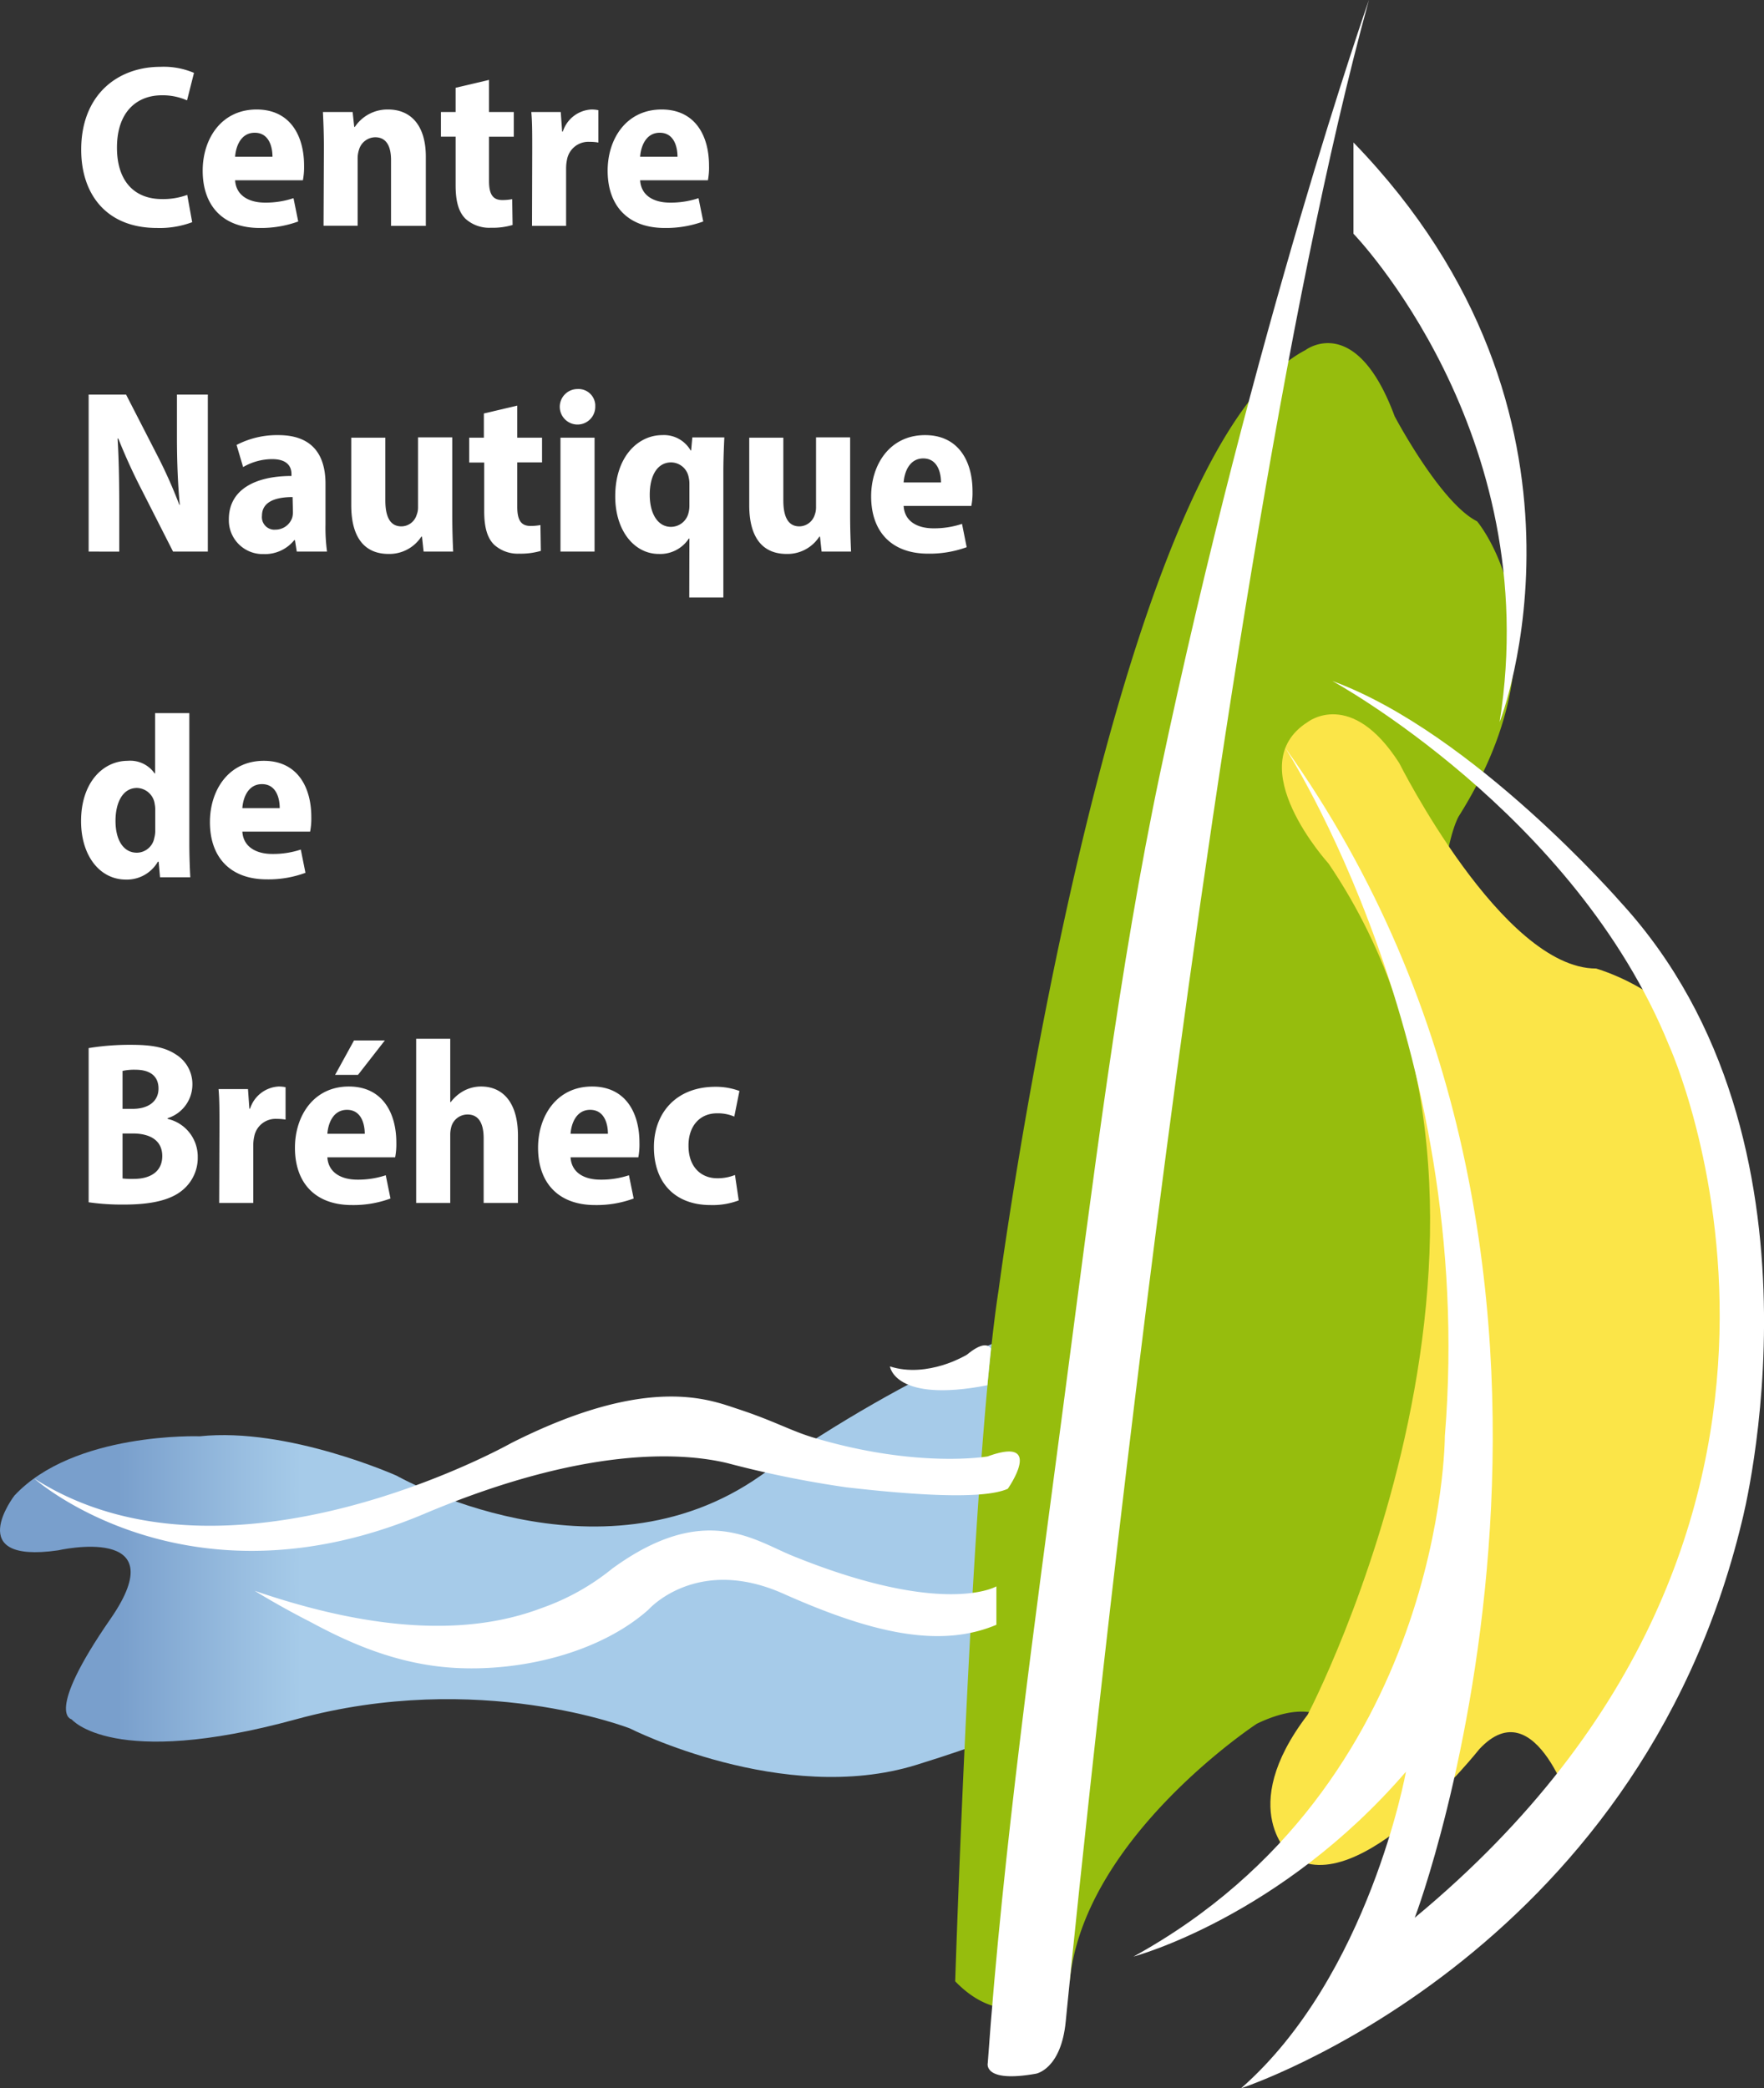 <svg id="Calque_1" data-name="Calque 1" xmlns="http://www.w3.org/2000/svg" xmlns:xlink="http://www.w3.org/1999/xlink" viewBox="0 0 253.52 300"><rect x="0" y="0" width="253.52" height="300" fill="#333333" stroke="none"/><defs><style>.cls-1{fill:url(#Dégradé_sans_nom);}.cls-2{fill:#96bd0d;}.cls-3{fill:#fff;}.cls-4{fill:#fbe548;}</style><linearGradient id="Dégradé_sans_nom" y1="79.36" x2="154.65" y2="79.36" gradientTransform="matrix(1, 0, 0, -1, 0, 302)" gradientUnits="userSpaceOnUse"><stop offset="0.11" stop-color="#799fcc"/><stop offset="0.23" stop-color="#9abfe1"/><stop offset="0.28" stop-color="#a6cbe9"/></linearGradient></defs><path class="cls-1" d="M28.71,206.34s-18.09-.66-26.64,8.52c0,0-7.57,9.84,6.25,7.87,0,0,17.1-3.93,7.56,9.84S10.29,247,10.29,247s5.92,7.21,32.24,0,48,1.31,48,1.31,22,11.15,41.12,5.25,23-9.51,23-9.51L150.44,190s-17.77,5.57-41.13,22S57,212,57,212,41.39,205,28.71,206.34Z" transform="translate(0)"/><path class="cls-2" d="M143.53,185.25S159.32,65.05,187.61,50.3c0,0,7.24-5.57,12.83,9.51,0,0,6.58,12.45,11.84,15.08,0,0,13.82,16.25-2.63,42.38,0,0-2.14,3.43-2.69,15-.68,14.36,2.89,37.66,0,61a198.34,198.34,0,0,1-15.4,54.37s-2.8-3.93-10.94,0c0,0-24.89,16.33-26.88,37,0,0-7.91,8.82-16.46,0C137.28,284.66,139.68,209.74,143.53,185.25Z" transform="translate(0)"/><path class="cls-3" d="M36.61,228.54s3.38,2.12,8,4.47c5.68,3.07,12.56,6.13,20.72,6.6,9.82.56,21-2.27,27.86-8.36,0,0,6.91-7.86,19.41-2.29s22.37,7.93,30.6,4.46V227.9s-7.49,4.46-29.28-4.38c-5.58-2.26-12.71-7.8-25.93,1.83A33.82,33.82,0,0,1,77.89,231C70,234,57.33,235.65,36.61,228.54Z" transform="translate(0)"/><path class="cls-3" d="M4.9,212.39s21.84,19.52,56.05,5.1c23-9.71,37-8.88,43.61-7.29a150.21,150.21,0,0,0,17.08,3.47c8.72,1,19.5,1.87,23.2.21,0,0,5.39-7.67-2.89-4.65,0,0-9.95,1.75-24.73-2.61-3.48-1-5.85-2.46-11.2-4.21-4.09-1.35-12.94-5-32.56,4.91C73.46,207.32,32.74,230.24,4.9,212.39Z" transform="translate(0)"/><path class="cls-3" d="M127.9,196.3s.66,5.3,14,2.71c0,0,.37-3.8.52-5.27-.48-.72-1.5-.74-3.46.88C139,194.62,133.33,198.06,127.9,196.3Z" transform="translate(0)"/><path class="cls-4" d="M187.94,246.33s37.5-71.46,3-122.27c0,0-12.83-14.1-3-20.33,0,0,6.25-4.91,13.16,5.9,0,0,14.8,29.51,28.29,29.51,0,0,10.2,2.9,13.49,10,0,0,24.67,68-16.78,111.32,0,0-5.26-18-13.49-9.18,0,0-17.43,22-27,15.41C185.64,266.66,177.41,260.1,187.94,246.33Z" transform="translate(0)"/><path class="cls-3" d="M196.74,0s-16.47,46.86-30,111c-5.88,27.83-9.71,59-13.89,90.72s-8.72,64.2-10.89,94.66c0,0-.75,2.9,6.93,1.53,0,0,3.62-.61,4.28-7.54C153.18,290.32,173,86.07,196.74,0Z" transform="translate(0)"/><path class="cls-3" d="M184.65,107.34s27.63,42.29,23,99c0,0,0,50.16-44.74,74.74,0,0,21.05-5.57,39.15-26.55,0,0-5.27,29.31-23.69,45.47,0,0,56.91-18.59,72-81.53,0,0,14.14-54.42-17.44-88.84,0,0-21.2-24.37-41.45-31.8,0,0,34.84,19,48.36,52.28,0,0,31.58,69-36.52,125.4C203.4,275.51,238.27,182.41,184.65,107.34Z" transform="translate(0)"/><path class="cls-3" d="M194.52,20.47V33.58s27.63,28.52,21,70.15C215.57,103.73,232.68,59.81,194.52,20.47Z" transform="translate(0)"/><path class="cls-3" d="M27.62,31.92a13.27,13.27,0,0,1-5.07.83c-7.22,0-10.88-4.81-10.88-11.24,0-7.93,5.27-11.91,11.38-11.91a11.11,11.11,0,0,1,4.83.87l-1,3.95a8.65,8.65,0,0,0-3.62-.73c-3.56,0-6.45,2.34-6.45,7.52,0,4.79,2.48,7.39,6.48,7.39a10.16,10.16,0,0,0,3.62-.6Z" transform="translate(0)"/><path class="cls-3" d="M33.79,25.9c.14,2.24,2.05,3.21,4.3,3.21a12.63,12.63,0,0,0,4.09-.64l.68,3.35a15.62,15.62,0,0,1-5.54.93c-5.24,0-8.19-3.14-8.19-8.23,0-4.58,2.68-8.79,7.75-8.79,4.8,0,6.82,3.74,6.82,8.06a10,10,0,0,1-.17,2.11Zm5.37-3.38c0-1.48-.53-3.45-2.55-3.45s-2.72,2-2.82,3.45Z" transform="translate(0)"/><path class="cls-3" d="M46.55,21.21c0-2-.07-3.64-.14-5.12h4.27l.23,2.14H51a5.63,5.63,0,0,1,4.77-2.5c3.29,0,5.43,2.3,5.43,6.79v9.93h-5V23c0-1.88-.6-3.28-2.28-3.28a2.47,2.47,0,0,0-2.32,1.77,4.07,4.07,0,0,0-.2,1.34v9.6h-4.9Z" transform="translate(0)"/><path class="cls-3" d="M70.28,11.48v4.61h3.56v3.55H70.28V26c0,2,.61,2.74,1.92,2.74a7.4,7.4,0,0,0,1.41-.13l.06,3.71a10,10,0,0,1-3.12.4,5.08,5.08,0,0,1-3.66-1.3c-.94-.94-1.41-2.41-1.41-4.79v-7H63.37V16.09h2.11V12.61Z" transform="translate(0)"/><path class="cls-3" d="M76.49,21.35c0-2.18,0-3.82-.13-5.26h4.23l.2,2.81h.1A4.56,4.56,0,0,1,85,15.73a4.78,4.78,0,0,1,1,.1v4.65a6.52,6.52,0,0,0-1.25-.1,3.11,3.11,0,0,0-3.25,2.5,6.12,6.12,0,0,0-.14,1.28v8.29h-4.9Z" transform="translate(0)"/><path class="cls-3" d="M92,25.9c.14,2.24,2,3.21,4.3,3.21a12.63,12.63,0,0,0,4.09-.64l.68,3.35a15.62,15.62,0,0,1-5.54.93c-5.24,0-8.2-3.14-8.2-8.23,0-4.58,2.69-8.79,7.76-8.79,4.8,0,6.81,3.74,6.81,8.06a10,10,0,0,1-.16,2.11Zm5.37-3.38c0-1.48-.53-3.45-2.55-3.45s-2.72,2-2.82,3.45Z" transform="translate(0)"/><path class="cls-3" d="M12.74,79.24V56.69h5.38l4.33,8.43a69.06,69.06,0,0,1,3.32,7.4h.07c-.27-2.81-.41-6.09-.41-9.74V56.69h4.44V79.24h-5l-4.4-8.66Q18.55,66.88,17,63h-.1c.17,2.78.24,6.06.24,10v6.25Z" transform="translate(0)"/><path class="cls-3" d="M42.65,79.24l-.26-1.64h-.1a5.42,5.42,0,0,1-4.4,2,4.86,4.86,0,0,1-5-4.72V74.6c0-4.28,3.82-6.22,9-6.22V68.1c0-1-.53-2.14-2.78-2.14a8.37,8.37,0,0,0-4.17,1.14L34,63.92a12.62,12.62,0,0,1,6-1.41c5.3,0,6.78,3.32,6.78,7v5.82A25.57,25.57,0,0,0,47,79.24Zm-.6-7.83c-2.32,0-4.4.6-4.4,2.68a1.8,1.8,0,0,0,1.61,2,1.61,1.61,0,0,0,.31,0A2.54,2.54,0,0,0,42,74.36a3.15,3.15,0,0,0,.1-.81Z" transform="translate(0)"/><path class="cls-3" d="M65,74.06c0,2,.06,3.78.13,5.18H60.88l-.23-2.14h-.1a5.48,5.48,0,0,1-4.7,2.48c-3.29,0-5.37-2.15-5.37-7v-9.7h4.9v9c0,2.34.67,3.74,2.31,3.74A2.31,2.31,0,0,0,59.87,74a2.92,2.92,0,0,0,.21-1.17v-10H65Z" transform="translate(0)"/><path class="cls-3" d="M74.34,58.27v4.61H77.9v3.55H74.34v6.39c0,2,.61,2.74,1.92,2.74a7.47,7.47,0,0,0,1.41-.13l.06,3.71a10.29,10.29,0,0,1-3.12.4A5.05,5.05,0,0,1,71,78.24c-.94-.94-1.41-2.41-1.41-4.79v-7H67.43V62.88h2.11V59.4Z" transform="translate(0)"/><path class="cls-3" d="M85.55,58.4A2.55,2.55,0,1,1,83,55.89h0a2.41,2.41,0,0,1,2.55,2.26Zm-5,20.84V62.88h4.9V79.24Z" transform="translate(0)"/><path class="cls-3" d="M99.08,77.37H99a4.91,4.91,0,0,1-4.33,2.21c-3.46,0-6.25-3.28-6.25-8.27,0-5.75,3.32-8.8,6.75-8.8a4.42,4.42,0,0,1,4.09,2.21h.07l.17-1.88h4.6c-.07,1.54-.14,3.21-.14,5v18h-4.9Zm0-7.9a3.69,3.69,0,0,0-.1-.87,2.59,2.59,0,0,0-2.52-2.17c-2,0-3.08,1.91-3.08,4.65s1.17,4.61,3.05,4.61a2.6,2.6,0,0,0,2.52-2,4.09,4.09,0,0,0,.13-1.1Z" transform="translate(0)"/><path class="cls-3" d="M122.18,74.06c0,2,.07,3.78.13,5.18h-4.23l-.23-2.14h-.1a5.45,5.45,0,0,1-4.7,2.48c-3.29,0-5.37-2.15-5.37-7v-9.7h4.9v9c0,2.34.67,3.74,2.31,3.74A2.35,2.35,0,0,0,117.08,74a3.1,3.1,0,0,0,.2-1.17v-10h4.9Z" transform="translate(0)"/><path class="cls-3" d="M129.87,72.68c.13,2.25,2,3.22,4.29,3.22a12.69,12.69,0,0,0,4.1-.64l.67,3.35a15.62,15.62,0,0,1-5.54.93c-5.24,0-8.19-3.14-8.19-8.23,0-4.58,2.68-8.8,7.75-8.8,4.8,0,6.82,3.75,6.82,8.07a9.87,9.87,0,0,1-.17,2.1Zm5.37-3.37c0-1.48-.54-3.45-2.55-3.45s-2.72,2-2.82,3.45Z" transform="translate(0)"/><path class="cls-3" d="M27.21,102.45v18.7c0,1.77.07,3.68.14,4.88H23l-.2-2.24h-.11a5.14,5.14,0,0,1-4.59,2.57c-3.8,0-6.45-3.47-6.45-8.39,0-5.56,3.16-8.67,6.71-8.67a4.26,4.26,0,0,1,3.86,1.81h.07v-8.66Zm-4.9,14a4,4,0,0,0-.07-.91,2.65,2.65,0,0,0-2.55-2.34c-2.08,0-3.09,2.14-3.09,4.72,0,2.87,1.21,4.58,3.06,4.58a2.58,2.58,0,0,0,2.52-2.14,3.72,3.72,0,0,0,.13-1.1Z" transform="translate(0)"/><path class="cls-3" d="M34.83,119.47c.14,2.24,2.05,3.21,4.3,3.21a12.68,12.68,0,0,0,4.1-.63l.67,3.34a15.37,15.37,0,0,1-5.54.94c-5.24,0-8.19-3.14-8.19-8.23,0-4.58,2.68-8.8,7.75-8.8,4.8,0,6.82,3.75,6.82,8.07a9.87,9.87,0,0,1-.17,2.1Zm5.37-3.38c0-1.47-.53-3.44-2.55-3.44s-2.72,2-2.82,3.44Z" transform="translate(0)"/><path class="cls-3" d="M12.74,150.57a36.74,36.74,0,0,1,6.11-.47c2.82,0,4.8.31,6.42,1.38a5,5,0,0,1,2.38,4.34,5.07,5.07,0,0,1-3.56,4.82v.1a5.56,5.56,0,0,1,4.33,5.49,6,6,0,0,1-2.11,4.68c-1.58,1.37-4.2,2.14-8.46,2.14a33.57,33.57,0,0,1-5.11-.33Zm4.87,8.73h1.45c2.38,0,3.72-1.17,3.72-2.91s-1.14-2.71-3.32-2.71a7.68,7.68,0,0,0-1.85.17Zm0,10a11.38,11.38,0,0,0,1.65.06c2.18,0,4.06-.93,4.06-3.28s-1.91-3.24-4.2-3.24H17.61Z" transform="translate(0)"/><path class="cls-3" d="M31.54,161.71c0-2.17,0-3.81-.13-5.25h4.23l.2,2.81h.1a4.57,4.57,0,0,1,4.1-3.18,4.78,4.78,0,0,1,1,.1v4.65a7.44,7.44,0,0,0-1.25-.1,3.12,3.12,0,0,0-3.25,2.51,6,6,0,0,0-.14,1.27v8.3H31.5Z" transform="translate(0)"/><path class="cls-3" d="M47.05,166.26c.14,2.24,2.05,3.21,4.3,3.21a12.62,12.62,0,0,0,4.09-.63l.68,3.34a15.37,15.37,0,0,1-5.54.94c-5.24,0-8.19-3.14-8.19-8.23,0-4.58,2.68-8.8,7.75-8.8,4.8,0,6.82,3.75,6.82,8.06a10,10,0,0,1-.17,2.11Zm5.37-3.38c0-1.47-.53-3.44-2.55-3.44s-2.72,2-2.82,3.44Zm2.89-13.41-3.86,4.95H48.16l2.72-4.95Z" transform="translate(0)"/><path class="cls-3" d="M59.81,149.23h4.9v9.1h.07a5.88,5.88,0,0,1,1.84-1.6,5.27,5.27,0,0,1,2.52-.64c3.19,0,5.3,2.38,5.3,7.06v9.67H69.51v-9.27c0-2-.6-3.44-2.32-3.44a2.42,2.42,0,0,0-2.31,1.7,4.19,4.19,0,0,0-.17,1.17v9.84h-4.9Z" transform="translate(0)"/><path class="cls-3" d="M82,166.26c.14,2.24,2,3.21,4.3,3.21a12.62,12.62,0,0,0,4.09-.63l.68,3.34a15.37,15.37,0,0,1-5.54.94c-5.24,0-8.2-3.14-8.2-8.23,0-4.58,2.69-8.8,7.76-8.8,4.8,0,6.81,3.75,6.81,8.06a10,10,0,0,1-.16,2.11Zm5.37-3.38c0-1.47-.53-3.44-2.55-3.44s-2.72,2-2.82,3.44Z" transform="translate(0)"/><path class="cls-3" d="M106.17,172.45a10.63,10.63,0,0,1-4.06.67c-5,0-8.13-3.11-8.13-8.33,0-4.88,3.19-8.66,8.83-8.66a9.73,9.73,0,0,1,3.46.6l-.74,3.68a6,6,0,0,0-2.48-.47c-2.56,0-4.13,1.94-4.1,4.68,0,3,1.78,4.65,4.13,4.65a6.74,6.74,0,0,0,2.55-.47Z" transform="translate(0)"/></svg>
